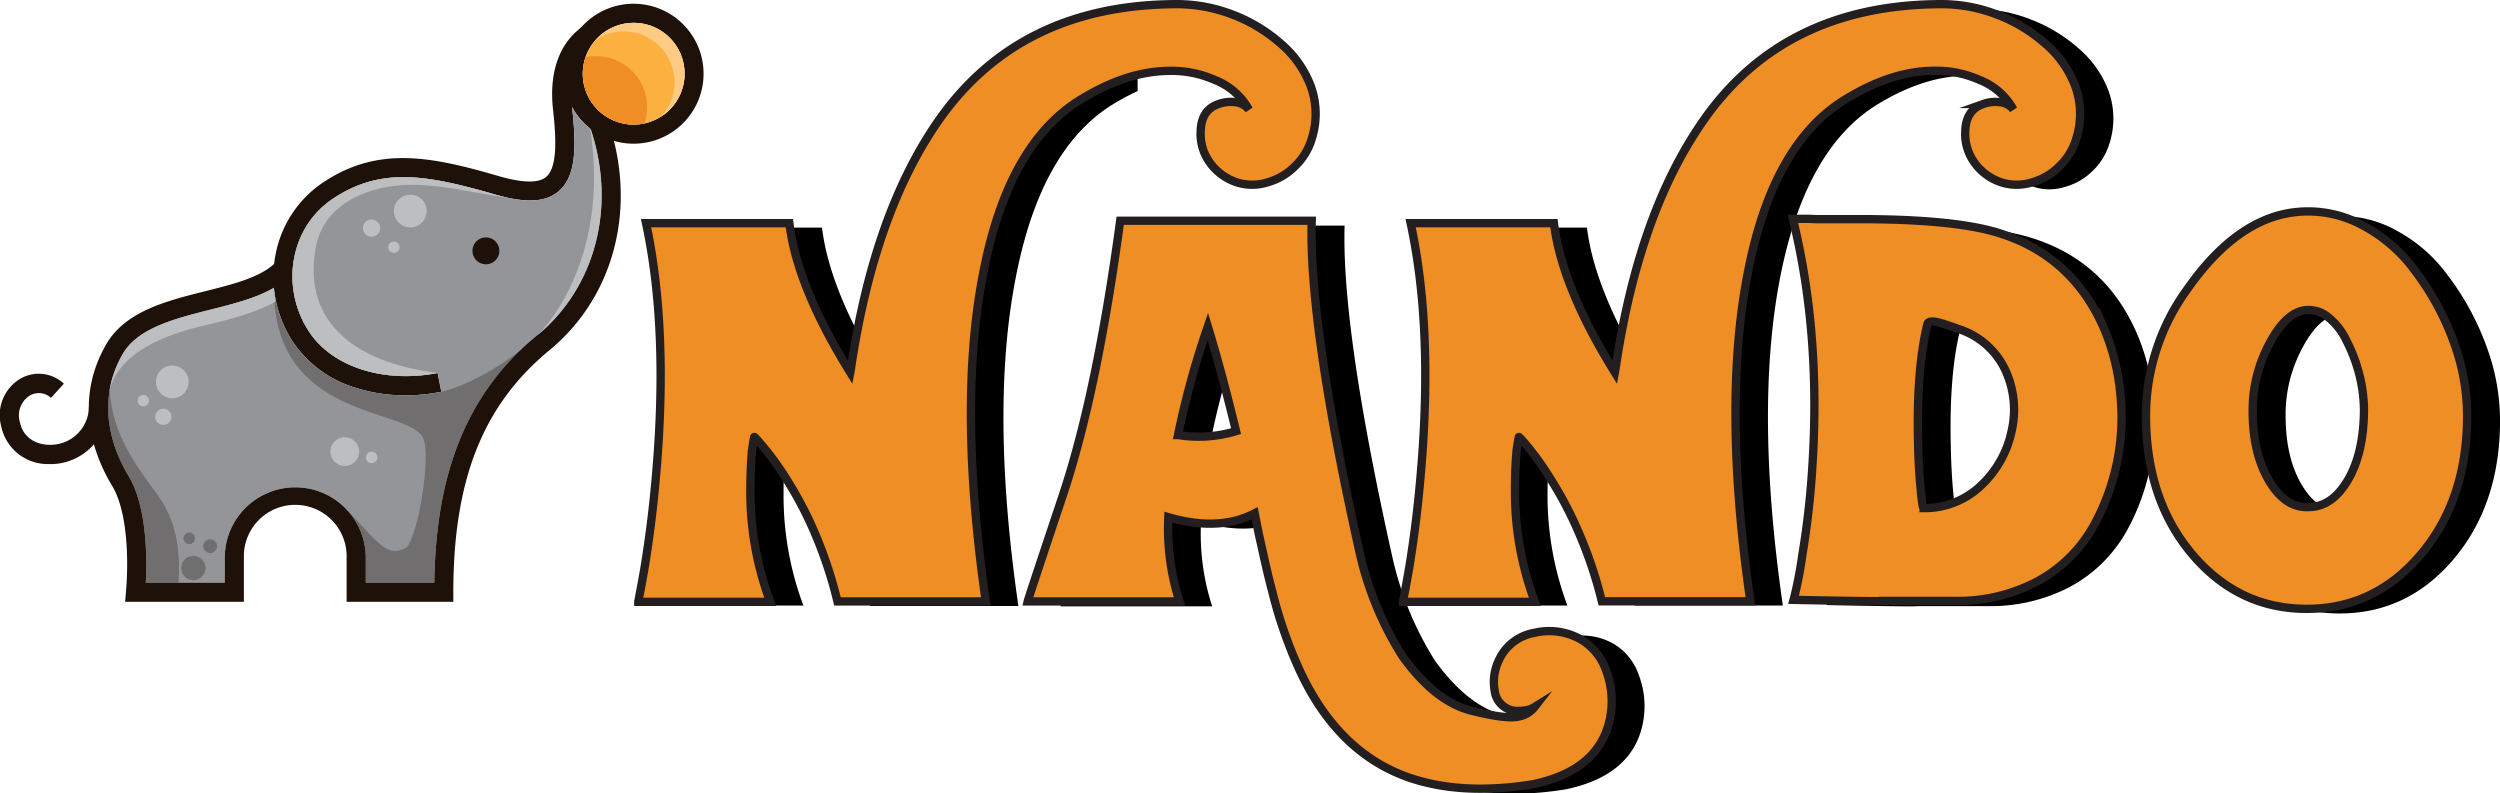 <svg xmlns="http://www.w3.org/2000/svg" viewBox="0 0 504.11 159.97"><defs><style>.cls-1,.cls-7{fill:#1e110a;}.cls-2{fill:#fbb040;}.cls-3{fill:#ef8e25;}.cls-4{fill:#ffca83;}.cls-5{fill:#939598;}.cls-6{fill:#bcbec0;}.cls-7{opacity:0.3;}.cls-8{fill:none;stroke:#231f20;stroke-miterlimit:10;stroke-width:1.68px;}</style></defs><g id="Layer_2" data-name="Layer 2"><g id="Layer_1-2" data-name="Layer 1"><path d="M325.43,129.85a12.92,12.92,0,0,0-9.36-1.36,9.65,9.65,0,0,0-7.26,5.68,9.89,9.89,0,0,0-.78,6,4.6,4.6,0,0,0,4.13,4.06,5.44,5.44,0,0,0,.88.06,5.83,5.83,0,0,0,1.15-.11,4.73,4.73,0,0,0,1.88-.67,5.15,5.15,0,0,1-3,1.87q-2.32.74-9.69-1.12t-14-11A66,66,0,0,1,280.69,112q-10.19-45.72-9.56-66.51H232.51q-4.69,34.85-11.6,55.47t-7.06,21.3h30.58a47.31,47.31,0,0,1-2.25-17q10.19,3,17.4-.78l.79,3.85.88,4c.67,3,1.31,5.72,1.94,8.08a90.45,90.45,0,0,0,5.38,15.52q7.68,16.77,22,21.82,10.71,3.75,25.19,1.41,13.42-2.82,15.52-13.34a17.59,17.59,0,0,0-.78-9.58A11.71,11.71,0,0,0,325.43,129.85Zm-81.27-41.2a175.47,175.47,0,0,1,6-21.88q2.78,9,5.7,21.1A26,26,0,0,1,244.16,88.65ZM204.87,55.73Q210,29.44,225,20.68a46.63,46.63,0,0,1,4.39-2.32V3.2a52.44,52.44,0,0,0-34,22.69q-12.71,18.69-17.25,49.58l-.1.52q-10.73-17.23-12.29-30.1H136.88q4.65,21.55,2,51-.78,9.21-2.24,18.18-.48,2.76-.94,5.2c-.11.53-.2,1-.27,1.41l-.05.21V122l0,.1v0H162a63.24,63.24,0,0,1-4-22.6c0-2.75.1-5.33.31-7.76.1-.87.21-1.58.31-2.14s.12-.75.16-.68,0,0,.1.06l.32.31c.38.41.82.92,1.3,1.51A57.62,57.62,0,0,1,165,97.24a77.82,77.82,0,0,1,5.59,10.47,86.34,86.34,0,0,1,4.92,14.48h29.84Q199.58,82.35,204.87,55.73ZM430.79,67q-6.39-14.43-21.07-19-9.14-2.91-29.05-2.81H373l-1.52,0h-3.29a164.27,164.27,0,0,1,3.92,50.1q-.59,9.06-2,17.61c-.31,2.05-.66,4-1,5.78-.28,1.35-.54,2.46-.79,3.33q18.14.36,18.08.21h14.43a34.55,34.55,0,0,0,16.41-3.8,28.65,28.65,0,0,0,11.86-11.83,45,45,0,0,0,5.12-26A43.35,43.35,0,0,0,430.79,67ZM412.23,87.76a20.88,20.88,0,0,1-6,10.89,16.47,16.47,0,0,1-11.76,4.74c-.18,0-.37-1.27-.58-3.8q-.42-4.23-.52-9.43Q393,75.41,395.3,66.31c.14-.6.94-.7,2.4-.32.53.14,1.19.35,2,.63l.94.31.84.31A15.77,15.77,0,0,1,411,75.63,19,19,0,0,1,412.23,87.76Zm89.31-17.5a54.38,54.38,0,0,0-8-14.79A30.9,30.9,0,0,0,483,46.36a23,23,0,0,0-13.48-2.66q-11.86,1.3-21.9,15.63a43.32,43.32,0,0,0-8.25,25.46q0,17,9.45,28.08,9.31,10.83,22.95,10.83t22.89-10.83q9.45-11.1,9.46-28.08A43.28,43.28,0,0,0,501.54,70.26ZM480,97.82q-3.18,5.36-7.89,5.36t-7.94-5.36q-3.3-5.52-3.29-14a28.2,28.2,0,0,1,2.87-12.66q3.45-7.08,7.58-7.71a6.16,6.16,0,0,1,4.65,1.3,13.11,13.11,0,0,1,3.66,4.54,33,33,0,0,1,2.77,7.34,30,30,0,0,1,.89,7.19Q483.31,92.29,480,97.82ZM359,55.73q5.18-26.29,20.12-35,9.09-5.41,17.51-5.47a21.56,21.56,0,0,1,9,1.82,13.41,13.41,0,0,1,6.9,6,4,4,0,0,0-2.82-1.51,7.16,7.16,0,0,0-3.24.37Q403,23,402.88,27.24a9.79,9.79,0,0,0,2,6.67,10.79,10.79,0,0,0,5.48,3.85,10.24,10.24,0,0,0,6.12-.1A12.53,12.53,0,0,0,422,34.43a12.71,12.71,0,0,0,3.4-5.63,16.41,16.41,0,0,0-.26-10.57A21,21,0,0,0,419,9.64a31.55,31.55,0,0,0-9.66-5.78,31.17,31.17,0,0,0-11-2.09q-32.29,0-48.71,24.12-12.69,18.69-17.24,49.58l-.11.52q-10.71-17.23-12.28-30.1H291q4.65,21.55,2,51-.78,9.21-2.25,18.18-.46,2.76-.94,5.2c-.1.53-.19,1-.26,1.41l-.05.21V122l-.05.1v0h26.6a63.45,63.45,0,0,1-4-22.6c0-2.75.11-5.33.32-7.76.1-.87.2-1.58.31-2.14s.12-.75.16-.68,0,0,.1.06l.31.31c.39.41.82.92,1.31,1.51a59,59,0,0,1,4.55,6.35,77.82,77.82,0,0,1,5.59,10.47,87.21,87.21,0,0,1,4.91,14.48H359.5Q353.76,82.35,359,55.73Z"/><path class="cls-1" d="M113.65,14.87A14.05,14.05,0,0,0,119.11,26a13.87,13.87,0,0,0,4.73,2.42,14.11,14.11,0,1,0-10.19-13.56Zm3.86,0a10.26,10.26,0,1,1,10.26,10.25A10.27,10.27,0,0,1,117.51,14.87Z"/><circle class="cls-2" cx="127.77" cy="14.87" r="10.26"/><path class="cls-3" d="M130.49,21.59a10.07,10.07,0,0,1-.55,3.3,10.38,10.38,0,0,1-2.17.23,10.25,10.25,0,0,1-9.71-13.56,10.38,10.38,0,0,1,2.17-.23A10.27,10.27,0,0,1,130.49,21.59Z"/><path class="cls-4" d="M136,16.58a10.25,10.25,0,0,0-15.73-8.66,10.25,10.25,0,1,1,13,15.62A10.23,10.23,0,0,0,136,16.58Z"/><path class="cls-1" d="M55.23,58.05a24,24,0,0,0,3.89,11,23.33,23.33,0,0,0,12.78,9.2,32.74,32.74,0,0,0,9.84,1.47A37.09,37.09,0,0,0,89,79l-.76-3.78C77.45,77.34,67,74,62.34,66.9c-5.92-9-3.83-21,4.67-26.74,10-6.77,19.57-4.74,33.1-.86,6,1.7,9.92,1.48,12.51-.71,3.52-3,3.65-8.7,2.73-17v0c-.66-6,.85-10.6,4.24-13l-2.24-3.14-.18.13c-4.46,3.3-6.47,9.15-5.66,16.48.63,5.63.95,11.64-1.38,13.61-1.47,1.25-4.49,1.23-9,0C87,31.54,76.17,29.26,64.84,37a22.55,22.55,0,0,0-9.29,14.41c-.12.63-.22,1.25-.29,1.88A24.07,24.07,0,0,0,55.23,58.05Z"/><path class="cls-5" d="M25.9,95.93c3.73,6.17,3.76,16.41,3.5,21.56H45.32v-5a14.22,14.22,0,0,1,28.44,0v5H87.57c.17-11.24,1.83-20.62,5.08-28.65a52.18,52.18,0,0,1,15.69-21.21c11.82-9.72,16-26,10.77-41.62a14.17,14.17,0,0,1-3.76-4.42v0c.92,8.28.79,14-2.73,17-2.59,2.19-6.56,2.41-12.51.71C86.58,35.42,77,33.39,67,40.16c-8.5,5.77-10.59,17.76-4.67,26.74C67,74,77.45,77.34,88.27,75.18L89,79a37.09,37.09,0,0,1-7.29.73,32.74,32.74,0,0,1-9.84-1.47A23.33,23.33,0,0,1,59.12,69a24,24,0,0,1-3.89-11c-3.52,2.08-8.07,3.22-12.83,4.42-7.2,1.81-14.65,3.69-17.68,9C19,81.54,23,91.12,25.9,95.93Z"/><path class="cls-6" d="M100.11,39.3c.74.21,1.46.4,2.14.55-7.58-1-16.24-3.56-24-2.18-8.45,1.5-13.2,5.94-14.46,11.64-3,14.58,6.51,23.72,24.47,25.87C77.45,77.34,67,74,62.34,66.9c-5.92-9-3.83-21,4.67-26.74C77,33.39,86.58,35.42,100.11,39.3Z"/><path class="cls-7" d="M22.13,78.47c.35,9.3,5.79,16,9.65,21.34s4.58,11.06,4.23,17.68H29.4c.26-5.15.23-15.39-3.5-21.56C23.68,92.25,20.81,85.8,22.13,78.47Z"/><path class="cls-7" d="M71.9,78.22a32.74,32.74,0,0,0,9.84,1.47A37.09,37.09,0,0,0,89,79s7-1.38,16.19-8.57A51.89,51.89,0,0,0,92.65,88.84c-3.25,8-4.91,17.41-5.08,28.65H73.76v-5a14.15,14.15,0,0,0-3.37-9.17h0c5.56,5.6,7.58,9.33,11.4,7.15,2.33-1.34,5.22-18.35,3.56-22.07C82.53,82,55.12,85,55.23,58.05a24,24,0,0,0,3.89,11A23.33,23.33,0,0,0,71.9,78.22Z"/><path class="cls-1" d="M22.59,97.93c3,4.92,3.41,14.24,2.82,21.33l-.17,2.09H49.18v-8.87a10.36,10.36,0,1,1,20.71,0v8.87H91.41v-1.93c0-22.73,6-37.78,19.39-48.81,12.14-10,17-26.18,13-42.18-.35-1.42-.77-2.83-1.27-4.24l-3.64,1.28.18.54c5.24,15.62,1,31.9-10.77,41.62A52.18,52.18,0,0,0,92.65,88.84c-3.25,8-4.91,17.41-5.08,28.65H73.76v-5a14.22,14.22,0,0,0-28.44,0v5H29.4c.26-5.15.23-15.39-3.5-21.56C23,91.12,19,81.54,24.72,71.45c3-5.29,10.48-7.17,17.68-9,4.76-1.2,9.31-2.34,12.83-4.42a14.86,14.86,0,0,0,3.3-2.6l-2.81-2.64c-.15.15-.3.3-.46.44-3,2.75-8.23,4.07-13.8,5.47-8,2-16.25,4.09-20.09,10.81C14.62,81.33,19.24,92.39,22.59,97.93Z"/><path class="cls-1" d="M10,93.57l.86,0A11.65,11.65,0,0,0,21.79,82.35l-3.86-.24a7.74,7.74,0,0,1-7.32,7.57C8,89.86,4.76,88.76,4,85.07a4.7,4.7,0,0,1,2-5.3,3.58,3.58,0,0,1,4.28.46l2.6-2.86a7.4,7.4,0,0,0-8.79-1A8.54,8.54,0,0,0,.22,85.85,9.58,9.58,0,0,0,10,93.57Z"/><path class="cls-1" d="M95.27,50.58A2.71,2.71,0,1,0,98,47.87,2.72,2.72,0,0,0,95.27,50.58Z"/><path class="cls-6" d="M22,79.18a21.71,21.71,0,0,1,2.7-7.73c3-5.29,10.48-7.17,17.68-9,4.76-1.2,9.31-2.34,12.83-4.42a23.25,23.25,0,0,0,.42,2.74c-3.52,2.12-9.61,3.76-15,5C33.72,67.43,23.64,71,22,79.18Z"/><path class="cls-6" d="M119,25.92l.12.09c5.24,15.62,1,31.9-10.77,41.62C108.34,67.63,123.31,53.76,119,25.92Z"/><path class="cls-6" d="M31.44,77a3.3,3.3,0,1,0,3.3-3.3A3.3,3.3,0,0,0,31.44,77Z"/><path class="cls-6" d="M66.64,91.07a2.89,2.89,0,1,0,2.89-2.89A2.88,2.88,0,0,0,66.64,91.07Z"/><path class="cls-6" d="M79.43,42.56a3.3,3.3,0,1,0,3.3-3.3A3.3,3.3,0,0,0,79.43,42.56Z"/><path class="cls-6" d="M31.31,84.06a1.63,1.63,0,1,0,1.63-1.64A1.63,1.63,0,0,0,31.31,84.06Z"/><path class="cls-6" d="M73.18,46a1.74,1.74,0,1,0,1.74-1.74A1.74,1.74,0,0,0,73.18,46Z"/><path class="cls-7" d="M36.56,114.54A2.44,2.44,0,1,0,39,112.1,2.44,2.44,0,0,0,36.56,114.54Z"/><path class="cls-6" d="M27.74,80.79a1.15,1.15,0,1,0,1.15-1.15A1.15,1.15,0,0,0,27.74,80.79Z"/><path class="cls-6" d="M73.77,92.22a1.16,1.16,0,1,0,1.15-1.15A1.15,1.15,0,0,0,73.77,92.22Z"/><path class="cls-6" d="M78.28,49.86a1.15,1.15,0,1,0,2.3,0,1.15,1.15,0,1,0-2.3,0Z"/><path class="cls-7" d="M37,108.56a1.16,1.16,0,1,0,1.15-1.16A1.16,1.16,0,0,0,37,108.56Z"/><path class="cls-7" d="M41,110.13a1.38,1.38,0,1,0,1.38-1.38A1.37,1.37,0,0,0,41,110.13Z"/><path class="cls-3" d="M237.49.84a31.33,31.33,0,0,1,11,2.08,31.7,31.7,0,0,1,9.67,5.79,21,21,0,0,1,6.12,8.59,16.41,16.41,0,0,1,.26,10.57,12.71,12.71,0,0,1-3.4,5.63,12.53,12.53,0,0,1-5.43,3.23,10.24,10.24,0,0,1-6.12.1A10.86,10.86,0,0,1,244.12,33a9.83,9.83,0,0,1-2-6.67q.15-4.21,3.65-5.37a7.15,7.15,0,0,1,3.24-.36,4,4,0,0,1,2.83,1.51,13.41,13.41,0,0,0-6.9-6,21.41,21.41,0,0,0-9-1.82q-8.42,0-17.51,5.47-15,8.74-20.12,35.05-5.28,26.61.47,66.46H168.87A86.9,86.9,0,0,0,164,106.78a75.59,75.59,0,0,0-5.6-10.47A56.67,56.67,0,0,0,153.82,90c-.49-.59-.93-1.1-1.31-1.51l-.31-.32c-.11-.07-.14-.08-.11,0s-.08.16-.15.68-.21,1.27-.32,2.13q-.31,3.64-.31,7.76a63.25,63.25,0,0,0,4,22.61h-26.6v-.05l.06-.11V121l.05-.21c.07-.42.15-.89.26-1.41.31-1.63.63-3.37.94-5.21q1.46-9,2.25-18.17,2.61-29.43-2-51h28.9q1.56,12.85,12.28,30.1l.1-.52Q176.09,43.66,188.78,25,205.19.84,237.49.84Z"/><path class="cls-3" d="M323.87,135.22a17.68,17.68,0,0,1,.79,9.58q-2.1,10.51-15.53,13.33-14.47,2.35-25.18-1.4-14.32-5.05-22-21.83a90.15,90.15,0,0,1-5.38-15.52q-.94-3.54-1.93-8.07l-.89-4L253,103.5q-7.22,3.75-17.41.78a47.79,47.79,0,0,0,2.25,17H207.23q.15-.68,7.05-21.3t11.6-55.47H264.5q-.62,20.78,9.57,66.51a66,66,0,0,0,8.73,21.3q6.58,9.17,13.95,11t9.69,1.12a5.17,5.17,0,0,0,3-1.88,4.83,4.83,0,0,1-1.88.68,5.86,5.86,0,0,1-1.15.1,5.71,5.71,0,0,1-.89,0,4.61,4.61,0,0,1-4.13-4.06,10,10,0,0,1,.78-6,9.65,9.65,0,0,1,7.27-5.68,12.89,12.89,0,0,1,9.35,1.35A11.68,11.68,0,0,1,323.87,135.22Zm-86.33-47.5a26,26,0,0,0,11.7-.78q-2.93-12.09-5.69-21.1A173.75,173.75,0,0,0,237.54,87.72Z"/><path class="cls-3" d="M391.65.84a31.34,31.34,0,0,1,11,2.08,31.94,31.94,0,0,1,9.67,5.79,21.06,21.06,0,0,1,6.11,8.59,16.34,16.34,0,0,1,.26,10.57,12.69,12.69,0,0,1-3.39,5.63,12.51,12.51,0,0,1-5.44,3.23,10.21,10.21,0,0,1-6.11.1A10.77,10.77,0,0,1,398.29,33a9.89,9.89,0,0,1-2-6.67q.17-4.21,3.66-5.37a7.15,7.15,0,0,1,3.24-.36A3.92,3.92,0,0,1,406,22.09a13.33,13.33,0,0,0-6.9-6,21.38,21.38,0,0,0-9-1.82q-8.41,0-17.5,5.47-15,8.74-20.12,35.05-5.28,26.61.47,66.46H323a86,86,0,0,0-4.92-14.48,75.55,75.55,0,0,0-5.59-10.47A58,58,0,0,0,308,90c-.49-.59-.93-1.1-1.31-1.51l-.32-.32c-.1-.07-.14-.08-.1,0s-.09.16-.16.68-.21,1.27-.31,2.13q-.32,3.64-.31,7.76a63.25,63.25,0,0,0,4,22.61H282.9v-.05l.05-.11V121l.05-.21q.11-.63.27-1.41.47-2.44.94-5.21,1.46-9,2.24-18.17,2.63-29.43-2-51h28.89q1.57,12.85,12.29,30.1l.1-.52Q330.25,43.66,343,25,359.36.84,391.65.84Z"/><path class="cls-3" d="M427.56,79.54a45.11,45.11,0,0,1-5.13,26,28.51,28.51,0,0,1-11.86,11.82,34.38,34.38,0,0,1-16.41,3.81H379.74q0,.15-18.08-.21c.24-.87.5-2,.78-3.34q.57-2.7,1-5.78a172.73,172.73,0,0,0,2-17.6q1.77-26.93-3.92-50.11h3.29l1.52.06H374Q394,44.13,403.1,47q14.68,4.58,21.06,19A43.63,43.63,0,0,1,427.56,79.54Zm-39.67,22.92a16.46,16.46,0,0,0,11.76-4.74,20.89,20.89,0,0,0,6-10.89A19,19,0,0,0,404.4,74.7a15.74,15.74,0,0,0-9.56-8.39L394,66l-.94-.31q-1.2-.42-2-.63c-1.47-.38-2.27-.28-2.41.31q-2.24,9.12-1.88,23.86.1,5.2.53,9.42C387.52,101.19,387.72,102.46,387.89,102.46Z"/><path class="cls-3" d="M494.92,69.33a43.26,43.26,0,0,1,2.56,14.53q0,17-9.46,28.08-9.25,10.83-22.89,10.83t-22.94-10.83q-9.46-11.1-9.46-28.08A43.32,43.32,0,0,1,441,58.39q10-14.32,21.89-15.62a23,23,0,0,1,13.49,2.65,31,31,0,0,1,10.55,9.12A54.41,54.41,0,0,1,494.92,69.33ZM465.5,102.25q4.69,0,7.89-5.37t3.29-14a29.91,29.91,0,0,0-.89-7.18A32.75,32.75,0,0,0,473,68.39a13.17,13.17,0,0,0-3.66-4.53,6.16,6.16,0,0,0-4.65-1.3q-4.12.63-7.58,7.71a28.32,28.32,0,0,0-2.87,12.65q0,8.44,3.29,14T465.5,102.25Z"/><path class="cls-8" d="M237.49.84a31.33,31.33,0,0,1,11,2.08,31.7,31.7,0,0,1,9.67,5.79,21,21,0,0,1,6.12,8.59,16.41,16.41,0,0,1,.26,10.57,12.71,12.71,0,0,1-3.4,5.63,12.53,12.53,0,0,1-5.43,3.23,10.24,10.24,0,0,1-6.12.1A10.86,10.86,0,0,1,244.12,33a9.83,9.83,0,0,1-2-6.67q.15-4.21,3.65-5.37a7.15,7.15,0,0,1,3.24-.36,4,4,0,0,1,2.83,1.51,13.41,13.41,0,0,0-6.9-6,21.41,21.41,0,0,0-9-1.82q-8.42,0-17.51,5.47-15,8.74-20.12,35.05-5.28,26.61.47,66.46H168.87A86.9,86.9,0,0,0,164,106.78a75.59,75.59,0,0,0-5.6-10.47A56.67,56.67,0,0,0,153.82,90c-.49-.59-.93-1.1-1.31-1.51l-.31-.32c-.11-.07-.14-.08-.11,0s-.08.16-.15.68-.21,1.27-.32,2.13q-.31,3.64-.31,7.76a63.25,63.25,0,0,0,4,22.61h-26.6v-.05l.06-.11V121l.05-.21c.07-.42.15-.89.26-1.41.31-1.63.63-3.37.94-5.21q1.46-9,2.25-18.17,2.61-29.43-2-51h28.9q1.56,12.85,12.28,30.1l.1-.52Q176.09,43.66,188.78,25,205.19.84,237.49.84Z"/><path class="cls-8" d="M323.87,135.22a17.68,17.68,0,0,1,.79,9.58q-2.1,10.51-15.53,13.33-14.47,2.35-25.18-1.4-14.32-5.05-22-21.83a90.15,90.15,0,0,1-5.38-15.52q-.94-3.54-1.93-8.07l-.89-4L253,103.5q-7.22,3.75-17.41.78a47.79,47.79,0,0,0,2.25,17H207.23q.15-.68,7.05-21.3t11.6-55.47H264.5q-.62,20.78,9.57,66.51a66,66,0,0,0,8.73,21.3q6.58,9.17,13.95,11t9.69,1.12a5.17,5.17,0,0,0,3-1.88,4.83,4.83,0,0,1-1.88.68,5.86,5.86,0,0,1-1.15.1,5.71,5.71,0,0,1-.89,0,4.61,4.61,0,0,1-4.13-4.06,10,10,0,0,1,.78-6,9.65,9.65,0,0,1,7.27-5.68,12.89,12.89,0,0,1,9.35,1.35A11.68,11.68,0,0,1,323.87,135.22Zm-86.33-47.5a26,26,0,0,0,11.7-.78q-2.93-12.09-5.69-21.1A173.75,173.75,0,0,0,237.54,87.72Z"/><path class="cls-8" d="M391.65.84a31.34,31.34,0,0,1,11,2.08,31.94,31.94,0,0,1,9.67,5.79,21.06,21.06,0,0,1,6.11,8.59,16.34,16.34,0,0,1,.26,10.57,12.69,12.69,0,0,1-3.39,5.63,12.51,12.51,0,0,1-5.44,3.23,10.21,10.21,0,0,1-6.11.1A10.77,10.77,0,0,1,398.29,33a9.89,9.89,0,0,1-2-6.67q.17-4.21,3.66-5.37a7.15,7.15,0,0,1,3.24-.36A3.92,3.92,0,0,1,406,22.09a13.33,13.33,0,0,0-6.9-6,21.38,21.38,0,0,0-9-1.82q-8.41,0-17.5,5.47-15,8.74-20.12,35.05-5.28,26.61.47,66.46H323a86,86,0,0,0-4.92-14.48,75.55,75.55,0,0,0-5.59-10.47A58,58,0,0,0,308,90c-.49-.59-.93-1.1-1.31-1.51l-.32-.32c-.1-.07-.14-.08-.1,0s-.09.16-.16.68-.21,1.27-.31,2.13q-.32,3.64-.31,7.76a63.25,63.25,0,0,0,4,22.61H282.9v-.05l.05-.11V121l.05-.21q.11-.63.27-1.41.47-2.44.94-5.21,1.46-9,2.24-18.17,2.63-29.43-2-51h28.89q1.57,12.85,12.29,30.1l.1-.52Q330.25,43.66,343,25,359.36.84,391.65.84Z"/><path class="cls-8" d="M427.56,79.54a45.11,45.11,0,0,1-5.13,26,28.51,28.51,0,0,1-11.86,11.82,34.38,34.38,0,0,1-16.41,3.81H379.74q0,.15-18.08-.21c.24-.87.5-2,.78-3.34q.57-2.7,1-5.78a172.73,172.73,0,0,0,2-17.6q1.77-26.93-3.92-50.11h3.29l1.52.06H374Q394,44.13,403.1,47q14.68,4.58,21.06,19A43.63,43.63,0,0,1,427.56,79.54Zm-39.67,22.92a16.46,16.46,0,0,0,11.76-4.74,20.89,20.89,0,0,0,6-10.89A19,19,0,0,0,404.4,74.7a15.74,15.74,0,0,0-9.56-8.39L394,66l-.94-.31q-1.2-.42-2-.63c-1.47-.38-2.27-.28-2.41.31q-2.24,9.12-1.88,23.86.1,5.2.53,9.42C387.52,101.19,387.72,102.46,387.89,102.46Z"/><path class="cls-8" d="M494.92,69.33a43.26,43.26,0,0,1,2.56,14.53q0,17-9.46,28.08-9.25,10.83-22.89,10.83t-22.94-10.83q-9.46-11.1-9.46-28.08A43.32,43.32,0,0,1,441,58.39q10-14.32,21.89-15.62a23,23,0,0,1,13.49,2.65,31,31,0,0,1,10.55,9.12A54.41,54.41,0,0,1,494.92,69.33ZM465.5,102.25q4.69,0,7.89-5.37t3.29-14a29.91,29.91,0,0,0-.89-7.18A32.75,32.75,0,0,0,473,68.39a13.17,13.17,0,0,0-3.66-4.53,6.16,6.16,0,0,0-4.65-1.3q-4.12.63-7.58,7.71a28.32,28.32,0,0,0-2.87,12.65q0,8.44,3.29,14T465.5,102.25Z"/></g></g></svg>